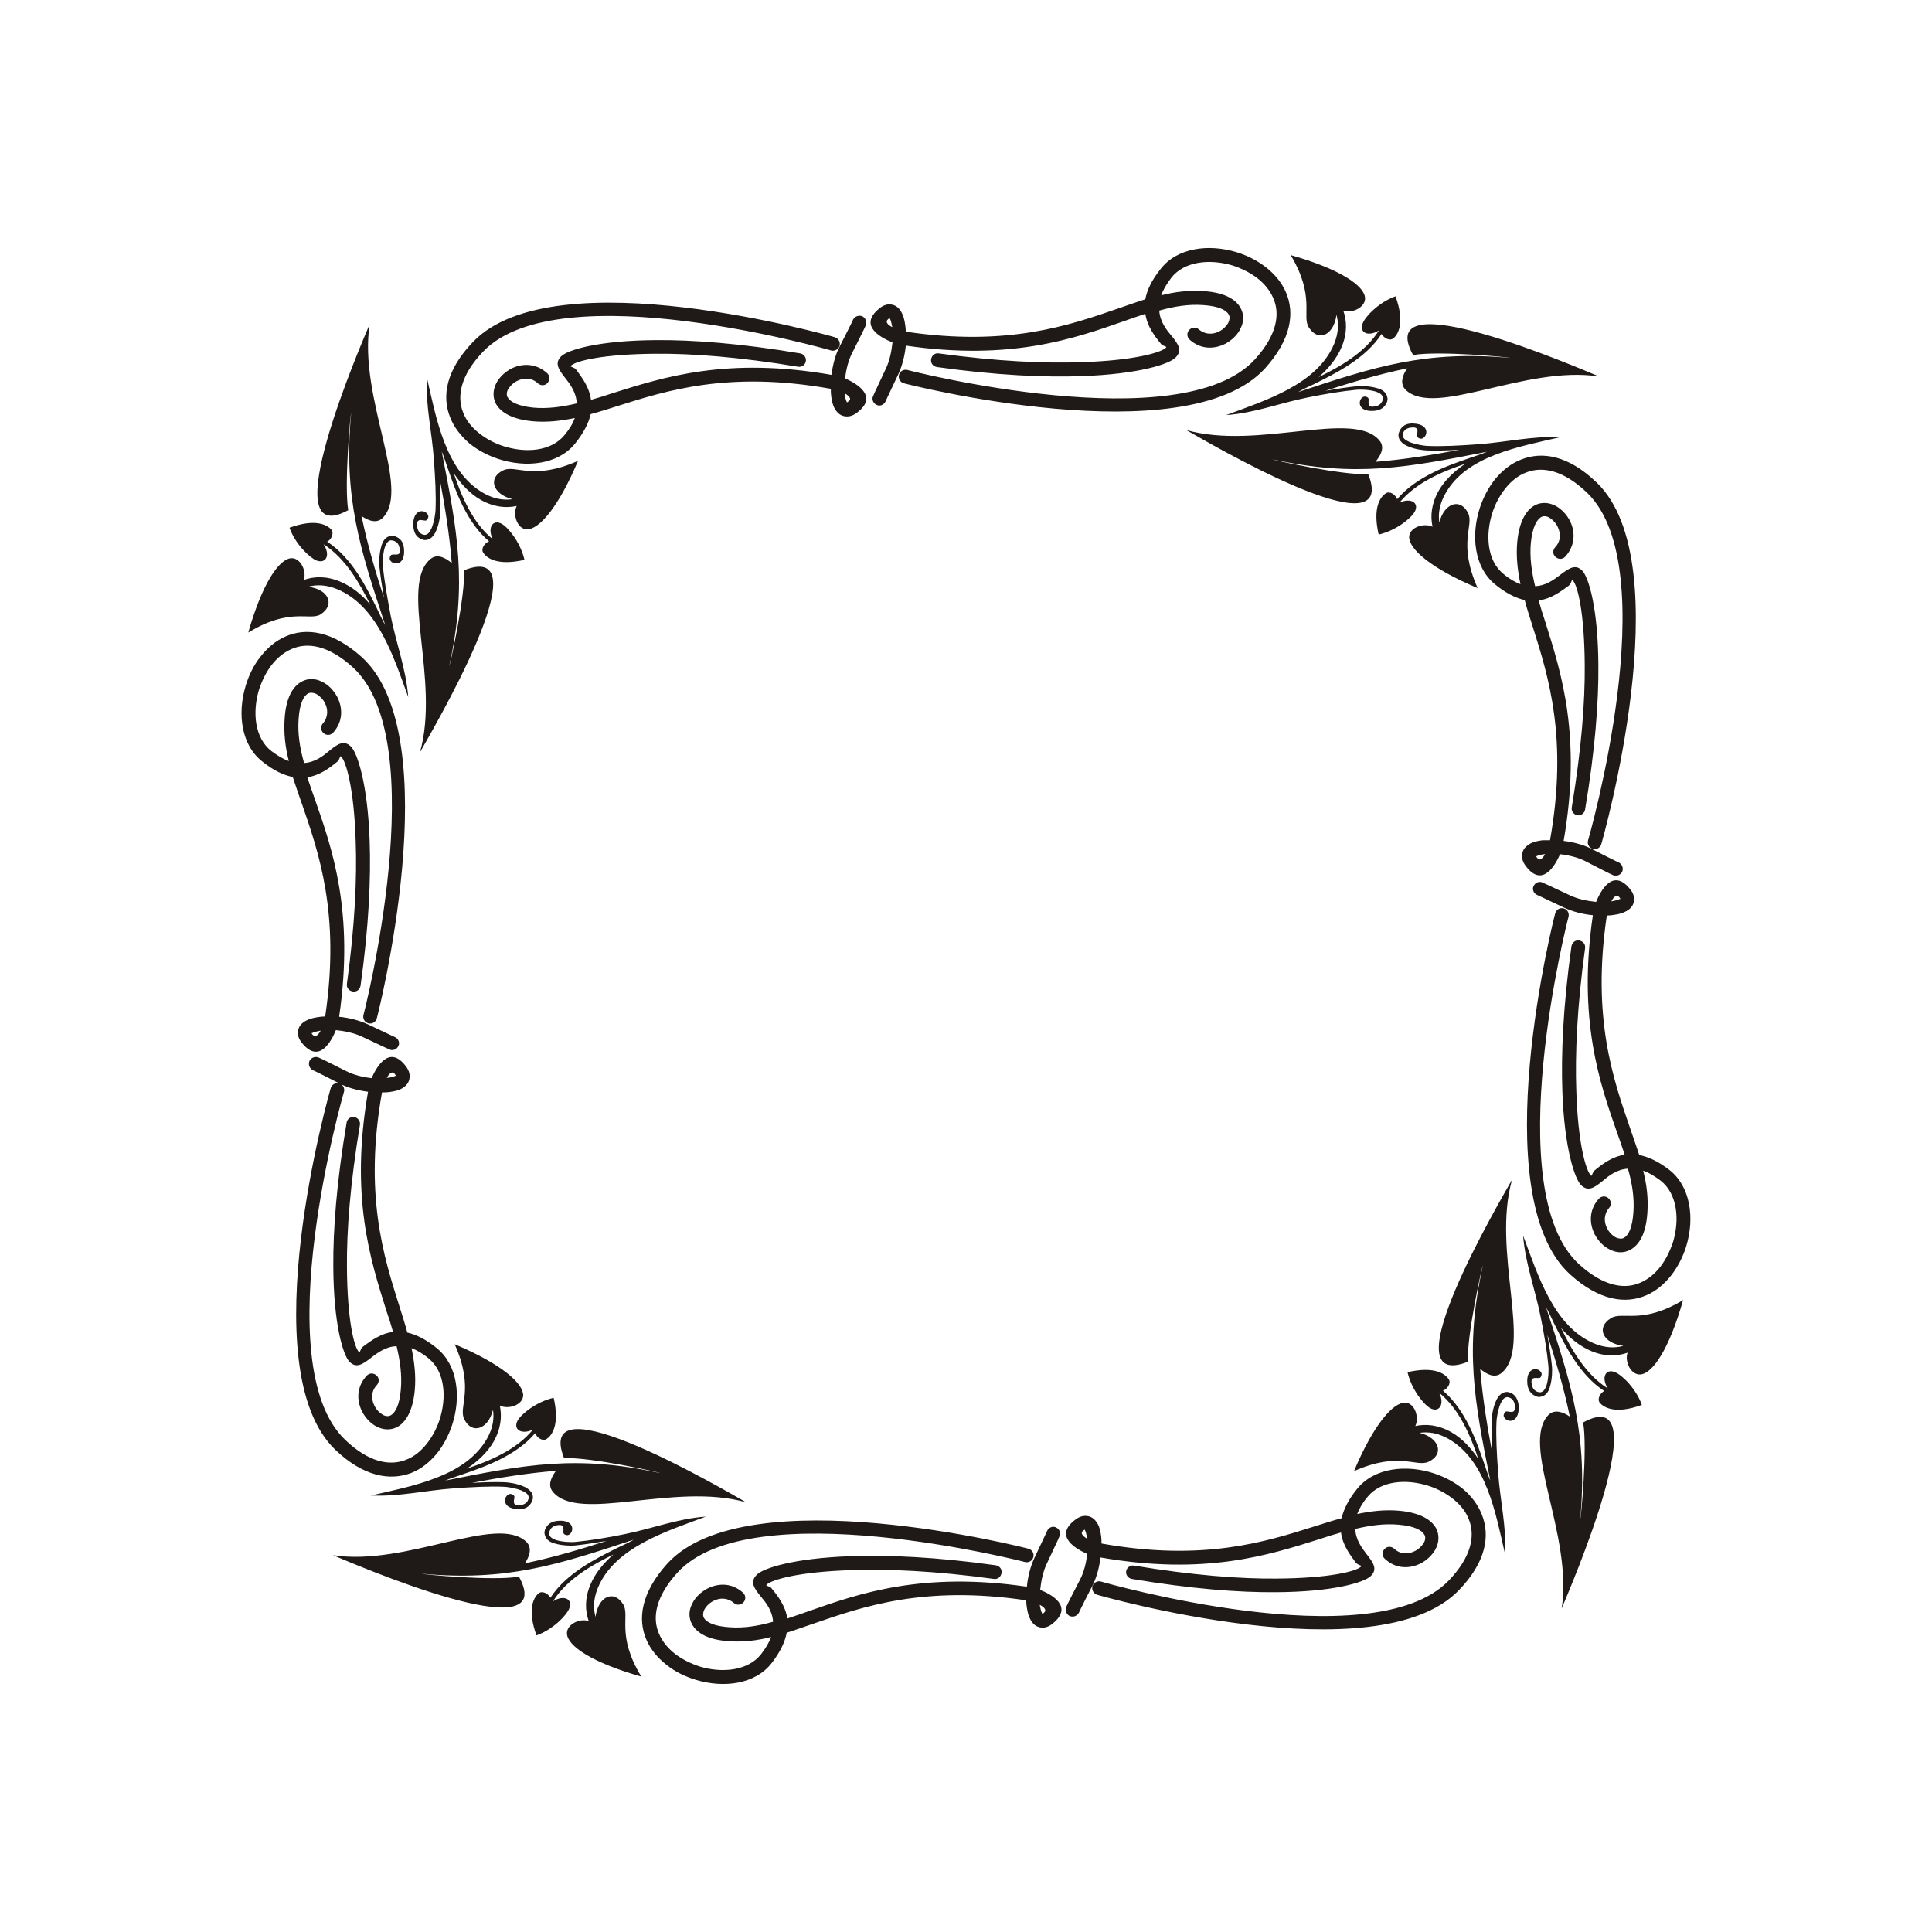 <svg id="Layer" xmlns="http://www.w3.org/2000/svg" viewBox="0 0 595.3 595.3"><style>.st0{fill:#1f1a17}</style><path class="st0" d="M76.5 194.9c4.3-15.1 9.4-22.5 13.1-22.9 2.9-.3 5 3.9 4 6.7 3.1-1.1 6.9-1.3 11.2.5 3.6 1.5 6.7 4 9.3 7.1-3.2-6.4-7.6-14.3-14.4-18.6 2.2 3.3.8 6.1-2.2 5-2.1-.9-6.5-5-8.3-10.1 8-2.9 11.6-.9 12.9.6.9 1.1 0 3.1-1.3 3.7 7.7 5 12.2 14.2 15.5 20.9.8 1.6 1.5 3.3 2.4 4.8-7.8-23.6-12.9-39.2-10.5-65.4-.2.1-2.2 22.1-.9 30-23.8 12.9 4.3-51.8 6.6-57.3-3.5 22.7 12.8 50.5 4.1 59.6-1.9 2-4.6.9-6.6-.5 1.8 8.8 4.4 17.5 6.9 25.2-.6-3.5-1.1-6.8-1.4-9.7-.1-1-.1-3.9.6-6.2.2-.8.6-1.6 1-2.1.5-.6 1.2-1 2-1.1.4 0 .8 0 1.2.1l.6.3c1.5.7 2.1 2.1 2.2 3.8.4 5.4-3.9 4.9-4.4 3-.1-.3.1-1.3.7-1.4 1-.2 2.6.5 2.4-1.4-.1-1.2-.5-2.3-1.5-2.7-.1-.1-.3-.1-.5-.2-.3-.1-.5-.1-.8-.1-.4 0-.8.3-1.1.7-.3.4-.6 1-.8 1.7-.6 2.1-.6 4.8-.5 5.7.4 4.3 1.4 9.9 2.4 15.2 1.7 8.5 4.7 16.3 5.4 25-4.4-12-9.3-28.1-22-33.3-3.4-1.4-6.4-1.4-8.9-.7 6.3.7 8.5 5.5 3.9 8.5-3.4 2.1-9.3-2.3-22.3 5.6zM93 247.6c-1-2.8-1.9-5.5-2.8-8.2-2.7-.5-5.8-1.9-9.3-4.7-6.6-5.1-7.8-14.8-5.2-23.4 1-3.3 2.5-6.4 4.6-9 2.1-2.7 4.7-4.9 7.7-6.2 6.4-2.8 14.5-1.7 23.5 6.4 26.9 24.5 4.7 111.1 4.6 111.3-.3 1.1-1.4 1.8-2.6 1.5-1.1-.3-1.8-1.4-1.5-2.6.1-.2 21.7-84.4-3.3-107.1-7.5-6.8-14-7.8-18.9-5.6-2.3 1-4.4 2.7-6.1 4.9-1.7 2.2-3 4.9-3.9 7.6-2.1 7.1-1.3 14.9 3.8 18.9 2 1.5 3.7 2.5 5.4 3.1-1.1-4.3-1.6-8.5-1.3-13 .4-6.5 2.5-9.9 5.1-11.4 2.1-1.2 4.4-1.1 6.5 0 1.9.9 3.5 2.6 4.6 4.6 1.7 3.3 1.9 7.5-1.2 11-.8.9-2.1 1-3 .2-.9-.8-1-2.1-.2-3 1.7-2 1.6-4.4.6-6.3-.6-1.2-1.6-2.2-2.7-2.8-.9-.4-1.8-.5-2.5-.1-1.4.8-2.6 3.2-2.9 8-.3 4.4.4 8.8 1.7 13.4 3.4-.2 5.9-2.2 7.7-3.7l.1-.1c2.5-2 4.4-3.4 6.6-1.3 2 1.9 5.2 11.5 5.8 29.1.4 11.3-.2 26.1-2.8 44.6-.2 1.2-1.2 2-2.4 1.8-1.2-.2-2-1.2-1.8-2.4 2.5-18.2 3.1-32.8 2.7-43.9-.5-16.3-3-24.7-4.5-26.1-.3-.3-.3.3-.7 1-.1.3-.3.5-.6.7-2.2 1.8-5.2 4.1-9.1 4.7.7 2.2 1.5 4.4 2.3 6.7 5.4 15.4 12.2 34.8 7.5 67.1 3.1.3 6.2 1.1 8.8 2.3 7.8 3.7 8.5 4 8.5 4 1 .5 1.5 1.8.9 2.8-.5 1-1.8 1.5-2.8.9 0 0-.4-.1-8.4-3.9-2.3-1.1-5.2-1.7-8-2-1.3 3.2-5.1 10.7-10.5 3.9-.9-1.1-1.3-2.3-1.2-3.3.1-1.5.9-2.6 2.3-3.4 1-.6 2.4-1 3.9-1.2.7-.1 1.4-.2 2.2-.2 4.7-31.6-2-50.5-7.2-65.6zm5.8 70h-.2c-1 .2-1.9.4-2.4.7-.1.1-.2-.1-.2 0s.1.2.3.5c.9 1.1 1.8 0 2.5-1.2zm71.5 142c7.9 9.8 37.5-3 59.6 3.3-5.2-2.9-66-38.9-56.1-13.6 8-.4 29.6 4.4 29.6 4.6-25.7-5.7-41.8-2.6-66.2 2.3 1.6-.7 3.3-1.2 5-1.8 7-2.4 16.8-5.8 22.7-12.8.5 1.4 2.3 2.6 3.5 1.8 1.7-1.1 4.1-4.4 2.2-12.7-5.3 1.2-10 5-11.1 7-1.5 2.7 1.1 4.5 4.7 2.8-5.1 6.3-13.5 9.7-20.3 12 3.3-2.2 6.3-5 8.2-8.3 2.3-4.1 2.6-7.8 1.9-11.1 2.7 1.3 7.1-.2 7.2-3.1.1-3.7-6.6-9.7-21.1-15.8 6.2 13.9 1.1 19.2 2.9 23 2.3 4.9 7.4 3.3 8.9-2.8.4 2.6 0 5.6-1.8 8.8-6.7 11.9-23.3 14.7-35.8 17.6 8.7.4 16.9-1.6 25.5-2.2 5.4-.4 11.1-.7 15.4-.5.9 0 3.6.4 5.6 1.2.6.3 1.2.6 1.6 1 .3.3.5.7.5 1.2 0 .2-.1.5-.2.7-.1.2-.1.3-.2.4-.6.9-1.7 1.2-2.9 1.2-1.9-.1-1.1-1.6-1.1-2.6 0-.6-1-.9-1.3-.9-2 .3-3 4.5 2.4 4.7 1.7.1 3.1-.4 4-1.8l.3-.6c.2-.4.3-.8.3-1.2 0-.8-.3-1.5-.9-2.1-.5-.5-1.2-1-2-1.3-2.2-1-5.1-1.3-6.1-1.3-2.8-.1-6.2 0-9.8.2 8-1.5 16.9-3 25.9-3.7-1.3 1.8-2.7 4.3-1 6.4zm-55.8 1zm-11.2-13.9c-26.2-25.2-1.5-111.1-1.4-111.4.3-1.1 1.5-1.8 2.6-1.5 1.1.3 1.8 1.5 1.5 2.6-.1.2-24.1 83.7.3 107.2 7.3 7 13.8 8.2 18.8 6.2 2.4-.9 4.5-2.6 6.2-4.7 1.8-2.2 3.2-4.8 4.1-7.5 2.3-7 1.7-14.9-3.3-19-1.9-1.6-3.7-2.6-5.3-3.2.9 4.3 1.4 8.6 1 13-.6 6.4-2.8 9.9-5.4 11.3-2.1 1.1-4.4.9-6.5-.2-1.8-1-3.4-2.7-4.4-4.7-1.6-3.3-1.7-7.5 1.5-10.9.8-.9 2.1-.9 3-.1.9.8.9 2.1.1 3-1.8 1.9-1.7 4.3-.8 6.2.6 1.3 1.6 2.3 2.6 2.9.8.5 1.8.6 2.5.2 1.4-.8 2.7-3.1 3.1-7.9.4-4.4-.2-8.8-1.3-13.4-3.4.1-5.9 2.1-7.8 3.5l-.1.1c-2.6 2-4.5 3.3-6.6 1.2-2-2-4.9-11.6-5-29.2-.1-11.3 1-26.1 4.1-44.5.2-1.2 1.3-1.9 2.4-1.7 1.1.2 1.9 1.3 1.7 2.4-3 18.1-4.1 32.7-4 43.8.1 16.3 2.2 24.7 3.7 26.2.3.3.3-.3.7-1 .1-.3.3-.5.6-.7 2.3-1.7 5.3-4 9.2-4.5-.6-2.2-1.3-4.4-2.1-6.7-4.9-15.6-11.2-35.1-5.6-67.3-3.1-.4-6.2-1.2-8.7-2.5-7.6-3.9-8.4-4.2-8.4-4.2-1-.6-1.4-1.8-.9-2.9.6-1 1.8-1.4 2.9-.9 0 0 .4.1 8.3 4.1 2.3 1.2 5.2 1.9 7.9 2.2 1.4-3.2 5.4-10.6 10.6-3.6.9 1.2 1.2 2.3 1.1 3.4-.1 1.5-1 2.6-2.4 3.4-1 .6-2.4.9-3.9 1.1-.7.1-1.4.1-2.2.1-5.6 31.4.5 50.5 5.3 65.7.9 2.9 1.8 5.6 2.5 8.3 2.7.6 5.8 2.1 9.2 4.9 6.4 5.3 7.4 15.1 4.6 23.6-1.1 3.3-2.7 6.3-4.8 8.9-2.2 2.6-4.8 4.7-7.9 5.9-6.5 2.4-14.6 1.1-23.3-7.2zm15.9-114.6h.2c1-.1 1.9-.3 2.4-.6.2-.1.2.1.2 0s-.1-.2-.3-.5c-.8-1.2-1.8-.2-2.5 1.1zm284.1-231.2c2.9 4.6 7.7 2.4 8.5-3.9.7 2.5.7 5.5-.7 8.9-5.2 12.6-21.3 17.5-33.3 22 8.7-.6 16.5-3.7 25-5.4 5.3-1.1 10.9-2 15.2-2.4.9-.1 3.6-.1 5.7.5.7.2 1.3.5 1.7.8.4.3.6.7.7 1.1 0 .2 0 .5-.1.8 0 .2-.1.3-.2.5-.5 1-1.5 1.4-2.7 1.5-1.9.2-1.3-1.5-1.4-2.4-.1-.6-1.1-.8-1.4-.7-1.9.5-2.4 4.8 3 4.4 1.7-.1 3.1-.8 3.8-2.2l.3-.6c.1-.4.2-.9.1-1.2-.1-.8-.5-1.5-1.1-2-.6-.5-1.3-.8-2.1-1-2.3-.7-5.2-.7-6.2-.6-2.8.3-6.2.8-9.7 1.4 7.8-2.5 16.4-5.1 25.2-6.9-1.4 2-2.4 4.7-.5 6.6 9.1 8.7 36.9-7.6 59.6-4.1-5.6-2.3-70.3-30.4-57.3-6.6 7.9-1.4 29.9.7 30 .9-26.2-2.4-41.8 2.7-65.4 10.5 1.5-.9 3.1-1.6 4.8-2.4 6.6-3.3 15.9-7.8 20.9-15.5.7 1.3 2.6 2.3 3.7 1.3 1.5-1.3 3.5-4.9.6-12.9-5.1 1.8-9.3 6.2-10.1 8.3-1.2 2.9 1.7 4.3 5 2.2-4.3 6.9-12.2 11.3-18.6 14.4 3-2.6 5.6-5.7 7.1-9.3 1.8-4.3 1.6-8.1.5-11.2 2.8 1 7-1.1 6.7-4-.3-3.7-7.7-8.8-22.9-13.1 7.7 12.9 3.3 18.8 5.6 22.3zM271 95c1.1-.9 2.3-1.3 3.3-1.2 1.5.1 2.6.9 3.4 2.3.6 1 1 2.4 1.2 3.9.1.7.2 1.4.2 2.2 31.6 4.7 50.5-2 65.6-7.2 2.8-1 5.5-1.9 8.2-2.8.5-2.7 1.9-5.8 4.7-9.3 5.1-6.6 14.8-7.8 23.4-5.2 3.3 1 6.4 2.6 9 4.6 2.7 2.1 4.9 4.7 6.2 7.7 2.8 6.4 1.7 14.5-6.4 23.5-24.5 26.9-111.1 4.7-111.3 4.6-1.1-.3-1.8-1.4-1.5-2.6.3-1.1 1.4-1.8 2.6-1.5.2.1 84.4 21.7 107.1-3.3 6.8-7.5 7.8-14 5.6-18.9-1-2.3-2.7-4.4-4.9-6.1-2.2-1.7-4.9-3-7.6-3.9-7.1-2.1-14.9-1.3-18.9 3.8-1.5 2-2.5 3.7-3.1 5.4 4.3-1.1 8.5-1.6 13-1.3 6.5.4 9.9 2.5 11.4 5.1 1.2 2.1 1.1 4.4 0 6.5-.9 1.9-2.6 3.5-4.6 4.6-3.3 1.7-7.5 1.9-11-1.2-.9-.8-1-2.1-.2-3 .8-.9 2.1-1 3-.2 2 1.7 4.4 1.6 6.3.6 1.2-.6 2.2-1.6 2.8-2.7.4-.9.5-1.8.1-2.5-.8-1.4-3.2-2.6-8-2.9-4.4-.3-8.8.4-13.4 1.7.2 3.4 2.2 5.9 3.7 7.7l.1.1c2 2.5 3.4 4.4 1.3 6.6-1.9 2.1-11.5 5.2-29 5.8-11.3.4-26.1-.2-44.6-2.8-1.2-.2-2-1.2-1.8-2.4.2-1.2 1.2-2 2.4-1.8 18.2 2.5 32.8 3.1 43.9 2.7 16.3-.5 24.7-3 26.1-4.5.3-.3-.3-.3-1-.7-.3-.1-.5-.3-.7-.6-1.8-2.2-4.1-5.2-4.7-9.1-2.2.7-4.4 1.5-6.7 2.3-15.4 5.4-34.8 12.2-67.1 7.5-.3 3.1-1.1 6.2-2.3 8.8-3.7 7.8-4 8.5-4 8.5-.5 1-1.8 1.5-2.8.9-1-.5-1.5-1.8-.9-2.8 0 0 .1-.4 3.9-8.4 1.1-2.3 1.7-5.2 2-8-3.3-1.3-10.8-5.1-4-10.5zm3.9 5.8v-.2c-.2-1-.4-1.9-.7-2.4-.1-.1.1-.2 0-.2s-.2.1-.5.3c-1.1.9-.1 1.8 1.2 2.5zm-145.7 65l.6.3c.4.2.8.3 1.2.3.8 0 1.5-.3 2.1-.9.5-.5 1-1.2 1.3-2 1-2.2 1.3-5.1 1.3-6.1.1-2.8 0-6.2-.2-9.8 1.5 8 3 16.9 3.7 25.9-1.9-1.6-4.4-3-6.5-1.3-9.8 7.9 3 37.5-3.3 59.6 2.9-5.2 38.9-66 13.6-56.1.4 8-4.4 29.6-4.6 29.6 5.7-25.7 2.5-41.8-2.3-66.2.7 1.6 1.2 3.3 1.8 5 2.4 7 5.8 16.8 12.8 22.7-1.4.5-2.6 2.3-1.8 3.5 1.1 1.7 4.4 4.1 12.7 2.2-1.2-5.3-5-10-7-11.1-2.7-1.5-4.5 1.1-2.8 4.7-6.3-5.1-9.7-13.5-12-20.3 2.2 3.3 5 6.3 8.3 8.2 4.1 2.3 7.8 2.6 11.1 1.9-1.3 2.7.2 7.1 3.1 7.2 3.7.1 9.7-6.6 15.8-21.1-13.9 6.2-19.2 1.1-23 2.9-4.9 2.3-3.3 7.4 2.8 8.9-2.6.4-5.6 0-8.8-1.8-11.9-6.7-14.7-23.3-17.6-35.8-.4 8.7 1.6 16.9 2.2 25.5.4 5.4.7 11.1.5 15.4 0 .9-.4 3.6-1.2 5.6-.3.6-.6 1.2-1 1.6-.3.3-.7.5-1.2.5-.2 0-.5-.1-.7-.2-.2-.1-.3-.1-.4-.2-.9-.6-1.2-1.7-1.2-2.9.1-1.9 1.6-1.1 2.6-1.1.6 0 .9-1 .9-1.3-.3-2-4.5-3-4.7 2.4.1 1.9.5 3.4 1.9 4.3zm9.5-37.2c-2.6-6.5-1.3-14.6 7.1-23.3 25.2-26.2 111.1-1.5 111.4-1.4 1.1.3 1.8 1.5 1.5 2.6-.3 1.1-1.5 1.8-2.6 1.5-.2-.1-83.7-24.1-107.2.3-7 7.3-8.2 13.8-6.2 18.8.9 2.4 2.6 4.5 4.7 6.2 2.2 1.8 4.8 3.2 7.5 4.1 7 2.3 14.9 1.7 19-3.3 1.6-1.9 2.6-3.6 3.2-5.3-4.3.9-8.6 1.4-13 1-6.4-.6-9.9-2.8-11.3-5.4-1.1-2.1-.9-4.4.2-6.5 1-1.8 2.7-3.4 4.7-4.4 3.3-1.6 7.5-1.6 10.9 1.5.9.8.9 2.1.1 3-.8.9-2.1.9-3 .1-1.9-1.8-4.3-1.7-6.2-.8-1.3.6-2.3 1.6-2.9 2.6-.5.8-.6 1.8-.2 2.5.8 1.4 3.1 2.7 7.9 3.2 4.4.4 8.8-.2 13.4-1.3-.1-3.4-2.1-6-3.5-7.8l-.1-.1c-2-2.6-3.3-4.5-1.2-6.6 2-2 11.6-4.9 29.2-5 11.3-.1 26.1 1 44.5 4.1 1.1.2 1.9 1.3 1.7 2.4-.2 1.2-1.3 1.9-2.4 1.7-18.1-3-32.7-4.1-43.8-4-16.3.1-24.7 2.2-26.2 3.7-.3.3.3.3 1 .7.3.1.5.3.7.6 1.7 2.3 4 5.3 4.5 9.2 2.2-.6 4.4-1.3 6.8-2.1 15.6-4.9 35.1-11.2 67.3-5.6.4-3.1 1.2-6.2 2.5-8.7 3.9-7.6 4.2-8.4 4.2-8.4.6-1 1.8-1.4 2.9-.9 1 .6 1.4 1.8.9 2.9 0 0-.1.4-4.1 8.3-1.2 2.3-1.9 5.2-2.2 7.9 3.2 1.4 10.6 5.4 3.6 10.6-1.2.9-2.3 1.2-3.4 1.1-1.5-.1-2.6-1-3.4-2.4-.6-1-.9-2.4-1.1-3.9-.1-.7-.1-1.4-.1-2.2-31.4-5.6-50.5.5-65.7 5.3-2.9.9-5.6 1.8-8.3 2.5-.6 2.7-2.1 5.7-4.9 9.2-5.3 6.4-15.1 7.4-23.6 4.6-3.3-1.1-6.3-2.7-8.9-4.8-2.6-2.3-4.7-4.9-5.9-8zm121.6-7.4v.2c.1 1 .3 1.9.6 2.4.1.2-.1.2 0 .2s.2-.1.5-.3c1.2-.8.2-1.7-1.1-2.5zm236 285c-4.6 2.9-2.4 7.7 3.9 8.5-2.5.7-5.5.7-8.9-.7-12.6-5.2-17.5-21.3-22-33.3.7 8.7 3.7 16.5 5.4 25 1.1 5.3 2 10.9 2.4 15.2.1.9.1 3.6-.5 5.7-.2.7-.5 1.3-.8 1.7-.3.4-.7.6-1.1.7-.2 0-.5 0-.8-.1-.2 0-.3-.1-.5-.2-1-.5-1.4-1.5-1.5-2.7-.2-1.9 1.5-1.3 2.4-1.4.6-.1.8-1.1.7-1.4-.5-1.9-4.8-2.4-4.4 3 .1 1.6.8 3.1 2.2 3.8l.6.3c.4.1.9.2 1.2.1.8-.1 1.5-.5 2-1.1.5-.6.8-1.3 1-2.1.7-2.3.7-5.2.6-6.2-.3-2.8-.8-6.2-1.4-9.7 2.5 7.8 5.1 16.4 6.9 25.2-2-1.4-4.7-2.4-6.6-.5-8.7 9.1 7.6 36.9 4.1 59.6 2.3-5.6 30.4-70.3 6.6-57.3 1.4 7.9-.7 29.9-.9 30 2.4-26.2-2.7-41.8-10.5-65.4.9 1.5 1.6 3.1 2.4 4.8 3.3 6.6 7.8 15.9 15.5 20.9-1.3.7-2.3 2.6-1.3 3.7 1.3 1.5 4.9 3.5 12.9.6-1.8-5.1-6.2-9.3-8.3-10.1-2.9-1.2-4.3 1.7-2.2 5-6.9-4.3-11.3-12.2-14.4-18.6 2.6 3 5.7 5.6 9.3 7.1 4.3 1.8 8.1 1.6 11.2.5-1 2.8 1.1 7 4 6.7 3.7-.3 8.8-7.7 13.1-22.9-12.8 7.7-18.7 3.3-22.3 5.6zm-26.9-25.6zm50.2 3.3c-1 3.3-2.6 6.4-4.6 9-2.1 2.7-4.7 4.9-7.7 6.2-6.4 2.8-14.5 1.7-23.5-6.4-26.9-24.5-4.7-111.1-4.6-111.3.3-1.1 1.4-1.8 2.6-1.5 1.1.3 1.8 1.4 1.5 2.6-.1.2-21.7 84.4 3.3 107.1 7.5 6.8 14 7.8 18.9 5.6 2.3-1 4.4-2.7 6.1-4.9 1.7-2.2 3-4.9 3.9-7.6 2.1-7 1.3-14.9-3.8-18.9-2-1.5-3.7-2.5-5.4-3.1 1.1 4.3 1.6 8.5 1.3 12.9-.4 6.5-2.5 9.9-5.1 11.4-2.1 1.2-4.4 1.1-6.5 0-1.9-.9-3.5-2.6-4.6-4.6-1.7-3.3-1.9-7.5 1.2-11 .8-.9 2.1-1 3-.2.9.8 1 2.1.2 3-1.7 2-1.6 4.4-.6 6.3.6 1.2 1.6 2.2 2.7 2.8.9.4 1.8.5 2.5.1 1.4-.8 2.6-3.2 2.9-8 .3-4.4-.4-8.8-1.7-13.3-3.4.2-5.9 2.2-7.7 3.7l-.1.1c-2.5 2-4.4 3.4-6.6 1.3-2-1.9-5.2-11.5-5.8-29-.4-11.3.2-26.1 2.8-44.6.2-1.2 1.2-2 2.4-1.8 1.2.2 2 1.2 1.8 2.4-2.5 18.2-3.1 32.8-2.7 43.9.5 16.3 3 24.7 4.5 26.1.3.3.3-.3.7-1 .1-.3.3-.5.6-.7 2.2-1.8 5.2-4.1 9.1-4.7-.7-2.2-1.5-4.4-2.3-6.7-5.4-15.4-12.2-34.8-7.5-67.1-3.1-.3-6.2-1.1-8.8-2.3-7.8-3.7-8.5-4-8.5-4-1-.5-1.5-1.8-.9-2.8.5-1 1.8-1.5 2.8-.9 0 0 .4.1 8.4 3.9 2.3 1.1 5.2 1.7 8 2 1.3-3.2 5.1-10.7 10.5-3.9.9 1.1 1.3 2.3 1.2 3.3-.1 1.5-.9 2.6-2.3 3.4-1 .6-2.4 1-3.9 1.2-.7.1-1.4.2-2.2.2-4.7 31.6 2 50.5 7.2 65.6 1 2.8 1.9 5.6 2.8 8.2 2.7.5 5.8 1.9 9.3 4.6 6.5 5.1 7.8 14.8 5.2 23.4zm-23.1-106.2h.2c1-.2 1.9-.4 2.4-.7.1-.1.2.1.2 0s-.1-.2-.3-.5c-.9-1.1-1.8-.1-2.5 1.2zm-15.7-143c-8.7-.4-16.9 1.6-25.5 2.2-5.4.4-11.1.7-15.4.5-.9 0-3.6-.4-5.6-1.2-.6-.3-1.2-.6-1.6-1-.3-.3-.5-.7-.5-1.2 0-.2.1-.5.2-.7.1-.2.1-.3.2-.4.6-.9 1.7-1.2 2.9-1.2 1.9.1 1.1 1.6 1.1 2.6 0 .6 1 .9 1.3.9 2-.3 3-4.5-2.4-4.7-1.7-.1-3.1.4-4 1.8l-.3.6c-.2.4-.3.8-.3 1.2 0 .8.3 1.5.9 2.1.5.5 1.2 1 2 1.3 2.2 1 5.1 1.3 6.1 1.3 2.8.1 6.2 0 9.8-.2-8 1.5-16.9 3-25.9 3.7 1.6-1.9 3-4.4 1.3-6.5-7.9-9.8-37.5 3-59.6-3.3 5.2 2.9 66 38.9 56.1 13.6-8 .4-29.6-4.4-29.6-4.6 25.7 5.7 41.8 2.5 66.2-2.3-1.6.7-3.3 1.2-5 1.8-7 2.4-16.8 5.8-22.7 12.8-.5-1.4-2.3-2.6-3.5-1.8-1.7 1.1-4.1 4.4-2.2 12.7 5.3-1.2 10-5 11.1-7 1.5-2.7-1.1-4.5-4.7-2.8 5.1-6.3 13.5-9.7 20.3-12-3.3 2.2-6.3 5-8.2 8.3-2.3 4.1-2.6 7.8-1.9 11.1-2.7-1.3-7.1.2-7.2 3.1-.1 3.7 6.6 9.7 21.1 15.8-6.2-13.9-1.1-19.2-2.9-23-2.3-4.9-7.4-3.3-8.9 2.8-.4-2.6 0-5.6 1.8-8.8 6.4-11.8 23-14.6 35.5-17.5zm0 0zm-3.2 124.2c5.6-31.4-.5-50.5-5.3-65.7-.9-2.9-1.8-5.6-2.5-8.3-2.7-.6-5.8-2.1-9.2-4.9-6.4-5.3-7.4-15.1-4.6-23.6 1.1-3.3 2.7-6.3 4.8-8.9 2.2-2.6 4.8-4.7 7.9-5.9 6.5-2.6 14.6-1.3 23.3 7.1 26.2 25.2 1.5 111.1 1.4 111.4-.3 1.1-1.5 1.8-2.6 1.5-1.1-.3-1.8-1.5-1.5-2.6.1-.2 24.1-83.7-.3-107.2-7.3-7-13.8-8.2-18.8-6.2-2.4.9-4.5 2.6-6.2 4.7-1.8 2.2-3.2 4.8-4.1 7.5-2.3 7-1.7 14.9 3.3 19 1.9 1.6 3.7 2.6 5.3 3.2-.9-4.3-1.4-8.6-1-13 .6-6.4 2.8-9.9 5.4-11.3 2.1-1.1 4.4-.9 6.5.2 1.8 1 3.4 2.7 4.4 4.7 1.6 3.3 1.6 7.5-1.5 10.9-.8.9-2.1.9-3 .1-.9-.8-.9-2.1-.1-3 1.8-1.9 1.7-4.3.8-6.2-.6-1.3-1.6-2.3-2.6-2.9-.8-.5-1.8-.6-2.5-.2-1.4.8-2.7 3.1-3.2 7.9-.4 4.4.2 8.8 1.3 13.4 3.4-.1 5.9-2.1 7.8-3.5l.1-.1c2.6-1.9 4.5-3.3 6.6-1.2 2 2 4.9 11.6 5 29.2.1 11.3-1 26.1-4.1 44.5-.2 1.1-1.3 1.9-2.4 1.7-1.1-.2-1.9-1.3-1.7-2.4 3-18.1 4.1-32.7 4-43.8-.1-16.3-2.2-24.7-3.7-26.2-.3-.3-.3.3-.7 1-.1.3-.3.5-.6.7-2.3 1.7-5.3 4-9.2 4.5.6 2.2 1.3 4.4 2.1 6.8 4.9 15.6 11.2 35.1 5.6 67.3 3.1.4 6.2 1.2 8.7 2.5 7.6 3.9 8.4 4.2 8.4 4.2 1 .6 1.4 1.8.9 2.9-.6 1-1.8 1.4-2.9.9 0 0-.4-.1-8.3-4.2-2.3-1.2-5.2-1.9-7.9-2.2-1.4 3.2-5.4 10.6-10.6 3.6-.9-1.2-1.2-2.3-1.1-3.4.1-1.5 1-2.6 2.4-3.4 1-.6 2.4-.9 3.9-1.1h2.3zm-1.5 4.3h-.2c-1 .1-1.9.3-2.4.6-.2.1-.2-.1-.2 0s.1.2.3.5c.8 1.2 1.7.2 2.5-1.1zM192 494.3c-2.9-4.6-7.7-2.4-8.5 3.9-.7-2.5-.7-5.5.7-8.9 5.2-12.6 21.3-17.5 33.3-22-8.7.6-16.5 3.7-25 5.4-5.3 1.1-10.9 2-15.2 2.4-.9.1-3.6.1-5.7-.5-.7-.2-1.3-.5-1.7-.8-.4-.3-.6-.7-.7-1.1 0-.2 0-.5.1-.8.1-.2.1-.3.2-.5.5-1 1.5-1.4 2.7-1.5 1.9-.1 1.3 1.5 1.4 2.4.1.6 1.1.8 1.4.7 1.9-.5 2.4-4.8-3-4.4-1.7.1-3.1.8-3.8 2.2l-.3.6c-.1.4-.2.9-.1 1.2.1.8.5 1.5 1.1 2 .6.5 1.3.8 2.1 1 2.3.7 5.2.7 6.2.6 2.8-.3 6.2-.8 9.7-1.4-7.8 2.5-16.4 5.1-25.2 6.9 1.4-2 2.4-4.7.5-6.6-9.1-8.7-36.9 7.6-59.6 4.1 5.6 2.3 70.3 30.4 57.3 6.6-7.9 1.4-29.9-.7-30-.9 26.2 2.4 41.8-2.7 65.4-10.5-1.5.9-3.1 1.6-4.8 2.4-6.6 3.3-15.9 7.8-20.9 15.5-.7-1.3-2.6-2.3-3.7-1.3-1.5 1.3-3.5 4.9-.6 12.9 5.1-1.8 9.3-6.2 10.1-8.3 1.2-2.9-1.7-4.3-5-2.2 4.3-6.9 12.2-11.3 18.6-14.4-3 2.6-5.6 5.7-7.1 9.3-1.8 4.3-1.6 8.1-.5 11.2-2.8-1-7 1.1-6.7 4 .3 3.7 7.7 8.8 22.9 13.1-7.8-12.8-3.4-18.7-5.6-22.3zm132.3 6c-1.1.9-2.3 1.3-3.3 1.2-1.5-.1-2.6-.9-3.4-2.3-.6-1-1-2.4-1.2-3.9-.1-.7-.2-1.4-.2-2.2-31.6-4.7-50.5 2-65.6 7.2-2.8 1-5.6 1.9-8.2 2.8-.5 2.7-1.9 5.8-4.6 9.3-5.1 6.6-14.8 7.8-23.4 5.2-3.3-1-6.4-2.5-9-4.6-2.7-2.1-4.9-4.7-6.2-7.7-2.8-6.4-1.7-14.5 6.4-23.5 24.5-26.9 111.1-4.7 111.3-4.6 1.1.3 1.8 1.4 1.5 2.6-.3 1.1-1.4 1.8-2.6 1.5-.2-.1-84.4-21.7-107.1 3.3-6.8 7.5-7.8 14-5.6 18.9 1 2.3 2.7 4.4 4.9 6.1 2.2 1.7 4.9 3 7.6 3.9 7 2.1 14.9 1.3 18.9-3.8 1.5-1.9 2.5-3.7 3.1-5.3-4.3 1.1-8.5 1.6-12.9 1.3-6.5-.4-9.9-2.5-11.4-5.1-1.2-2.1-1.1-4.4 0-6.5.9-1.9 2.6-3.5 4.6-4.6 3.3-1.7 7.5-1.9 11 1.2.9.8 1 2.1.2 3-.8.9-2.1 1-3 .2-2-1.7-4.4-1.6-6.3-.6-1.2.6-2.2 1.6-2.8 2.7-.4.9-.5 1.8-.1 2.5.8 1.4 3.2 2.6 8 2.9 4.4.3 8.8-.4 13.3-1.7-.2-3.4-2.2-5.9-3.7-7.7l-.1-.1c-2-2.5-3.4-4.4-1.3-6.6 1.9-2.1 11.5-5.2 29.1-5.8 11.3-.4 26.1.2 44.6 2.8 1.2.2 2 1.2 1.8 2.4-.2 1.2-1.2 2-2.4 1.8-18.2-2.5-32.8-3.1-43.9-2.7-16.3.5-24.7 3-26.1 4.5-.3.3.3.3 1 .7.3.1.5.3.7.6 1.8 2.2 4.1 5.2 4.7 9.1 2.2-.7 4.4-1.5 6.7-2.3 15.4-5.4 34.8-12.2 67.1-7.5.3-3.1 1.1-6.2 2.3-8.8 3.7-7.8 4-8.5 4-8.5.5-1 1.8-1.5 2.8-.9 1 .5 1.5 1.8.9 2.8 0 0-.1.4-3.9 8.4-1.1 2.3-1.7 5.2-2 8 3.1 1.2 10.6 5 3.8 10.4zm-3.9-5.8v.2c.2 1 .4 1.9.7 2.4.1.1-.1.2 0 .2s.2-.1.5-.3c1.1-.9.1-1.8-1.2-2.5zm145.7-65l-.6-.3c-.4-.2-.8-.3-1.2-.3-.8 0-1.5.3-2.1.9-.5.5-1 1.2-1.3 2-1 2.2-1.3 5.1-1.3 6.1-.1 2.8 0 6.2.2 9.8-1.5-8-3-16.9-3.7-25.9 1.9 1.6 4.4 3 6.5 1.3 9.8-7.9-3-37.5 3.3-59.6-2.9 5.2-38.9 66-13.6 56.1-.4-8 4.4-29.6 4.6-29.6-5.7 25.7-2.6 41.8 2.3 66.2-.7-1.6-1.2-3.3-1.8-5-2.4-7-5.8-16.8-12.8-22.7 1.4-.5 2.6-2.3 1.8-3.5-1.1-1.7-4.4-4.1-12.7-2.2 1.2 5.3 5 10 7 11.1 2.7 1.5 4.5-1.1 2.8-4.7 6.3 5.1 9.7 13.5 12 20.3-2.2-3.3-5-6.3-8.3-8.2-4.1-2.3-7.8-2.6-11.1-1.9 1.3-2.7-.2-7.1-3.1-7.2-3.7-.1-9.7 6.6-15.8 21.1 13.9-6.2 19.2-1.1 23-2.9 4.9-2.3 3.3-7.4-2.8-8.9 2.6-.4 5.6 0 8.8 1.8 11.9 6.7 14.7 23.3 17.6 35.8.4-8.7-1.6-16.9-2.2-25.5-.4-5.4-.7-11.1-.5-15.4 0-.9.4-3.6 1.2-5.6.3-.6.6-1.2 1-1.6.3-.3.7-.5 1.2-.5.2 0 .5.1.7.2.2.1.3.1.4.2.9.6 1.2 1.7 1.2 2.9-.1 1.9-1.6 1.1-2.6 1.1-.6 0-.9 1-.9 1.3.3 2 4.5 3 4.7-2.4-.1-1.9-.6-3.4-1.9-4.3zm-9.5 37.2c2.6 6.5 1.3 14.6-7.1 23.3-25.2 26.2-111.1 1.5-111.4 1.4-1.1-.3-1.8-1.5-1.5-2.6.3-1.1 1.5-1.8 2.6-1.5.2.1 83.7 24.1 107.2-.3 7-7.3 8.2-13.8 6.2-18.8-.9-2.4-2.6-4.5-4.7-6.2-2.2-1.8-4.8-3.2-7.5-4.1-7-2.3-14.9-1.7-19 3.3-1.6 1.9-2.6 3.7-3.2 5.3 4.3-.9 8.6-1.4 13-1 6.4.6 9.9 2.8 11.3 5.4 1.1 2.1.9 4.4-.2 6.5-1 1.8-2.7 3.4-4.7 4.4-3.3 1.6-7.5 1.7-10.9-1.5-.9-.8-.9-2.1-.1-3 .8-.9 2.1-.9 3-.1 1.9 1.8 4.3 1.7 6.2.8 1.3-.6 2.3-1.6 2.9-2.6.5-.8.6-1.8.2-2.5-.8-1.4-3.1-2.7-7.9-3.1-4.4-.4-8.8.2-13.4 1.3.1 3.4 2.1 5.9 3.5 7.8l.1.1c2 2.6 3.3 4.5 1.2 6.6-2 2-11.6 4.9-29.2 5-11.3.1-26.1-1-44.5-4.1-1.1-.2-1.9-1.3-1.7-2.4.2-1.1 1.3-1.9 2.4-1.7 18.1 3 32.7 4.1 43.8 4 16.3-.1 24.7-2.2 26.2-3.7.3-.3-.3-.3-1-.7-.2-.1-.5-.3-.7-.6-1.7-2.3-4-5.3-4.5-9.2-2.2.6-4.4 1.3-6.8 2.1-15.6 4.9-35.1 11.2-67.3 5.6-.4 3.1-1.2 6.2-2.5 8.7-3.9 7.6-4.2 8.4-4.2 8.4-.6 1-1.8 1.4-2.9.9-1-.6-1.4-1.8-.9-2.9 0 0 .1-.4 4.2-8.3 1.2-2.3 1.9-5.2 2.2-7.9-3.2-1.4-10.6-5.4-3.6-10.6 1.2-.9 2.3-1.2 3.4-1.1 1.5.1 2.6 1 3.4 2.4.6 1 .9 2.4 1.1 3.9.1.7.1 1.4.1 2.2 31.4 5.6 50.5-.5 65.7-5.3 2.9-.9 5.6-1.8 8.3-2.5.6-2.7 2.1-5.8 4.9-9.2 5.3-6.4 15.1-7.4 23.6-4.6 3.3 1.1 6.3 2.7 8.9 4.8 2.5 2.1 4.6 4.8 5.8 7.9zm-121.7 7.4v-.2c-.1-1-.3-1.9-.6-2.4-.1-.2.1-.2 0-.2s-.2.1-.5.3c-1.1.8-.1 1.7 1.1 2.5z"/></svg>